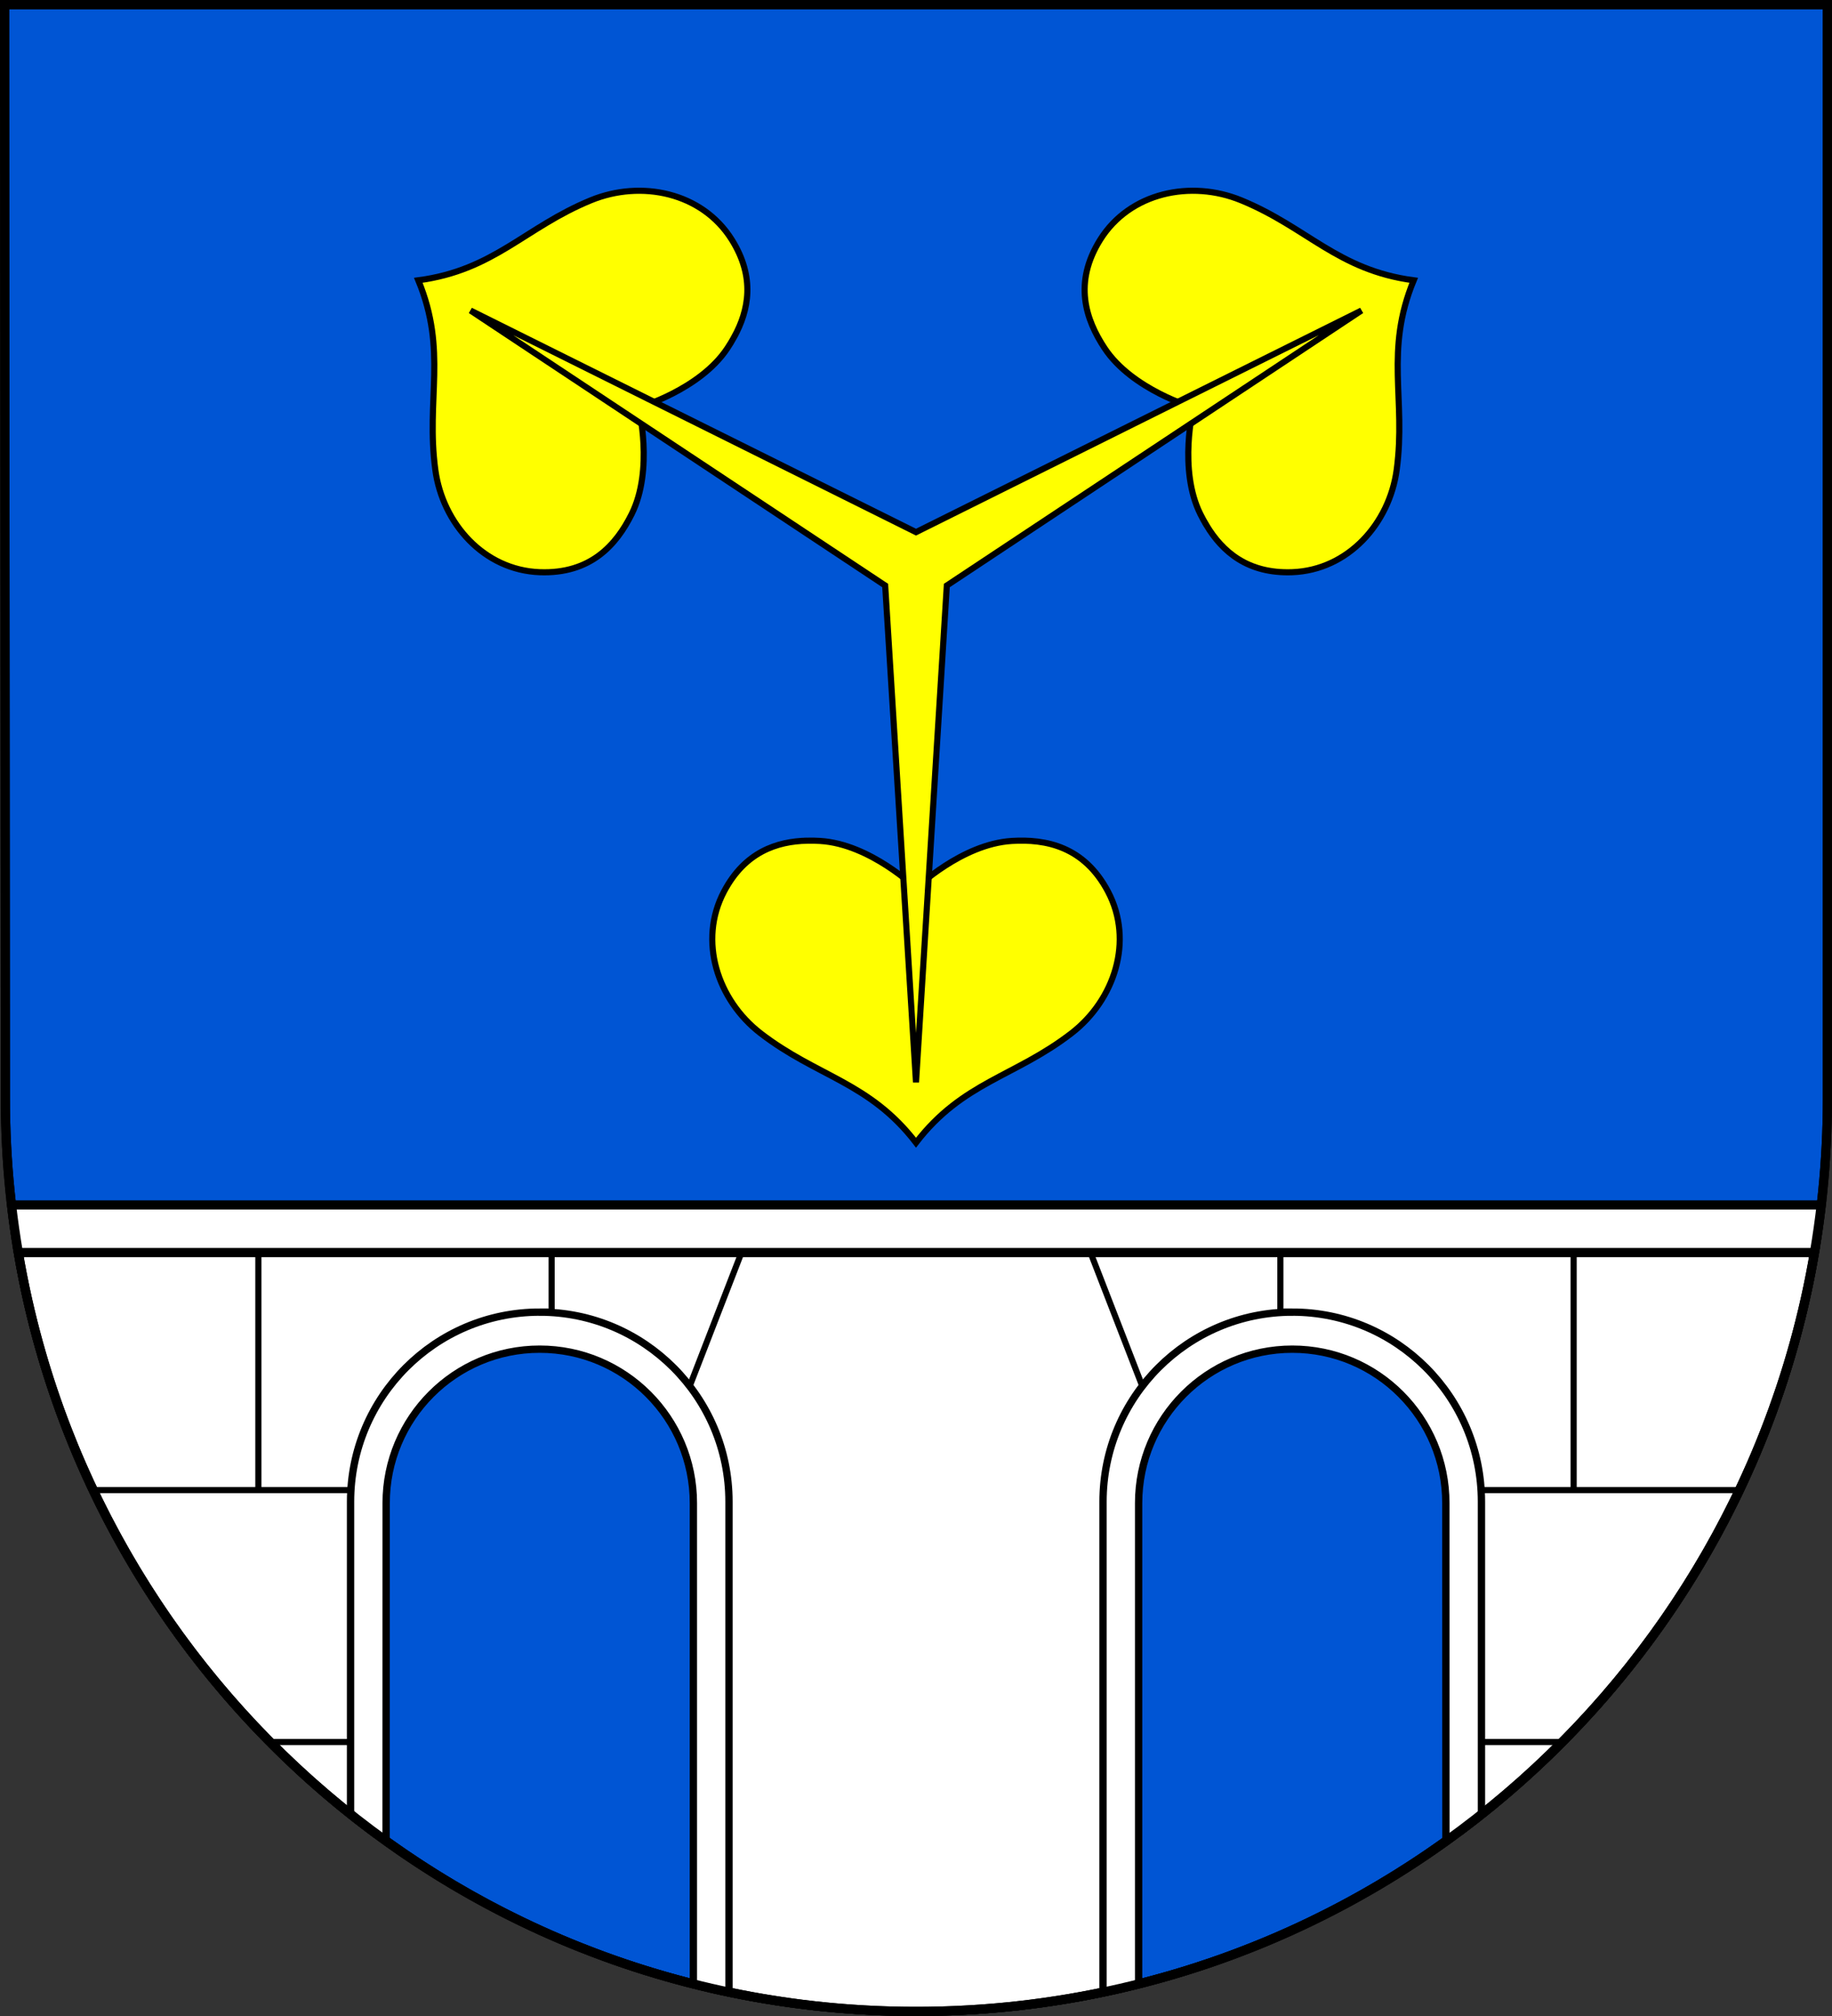 <?xml version="1.0" encoding="UTF-8" standalone="no"?>
<!-- Created with Inkscape (http://www.inkscape.org/) -->

<svg
   xmlns:dc="http://purl.org/dc/elements/1.1/"
   xmlns:cc="http://creativecommons.org/ns#"
   xmlns:rdf="http://www.w3.org/1999/02/22-rdf-syntax-ns#"
   xmlns:svg="http://www.w3.org/2000/svg"
   xmlns="http://www.w3.org/2000/svg"
   xmlns:sodipodi="http://sodipodi.sourceforge.net/DTD/sodipodi-0.dtd"
   xmlns:inkscape="http://www.inkscape.org/namespaces/inkscape"
   width="600"
   height="660"
   id="svg2"
   inkscape:label="Pozadí"
   version="1.1"
   inkscape:version="0.48.1 "
   sodipodi:docname="_CoA.svg">
  <rect width="100%" height="100%" fill="#333333" stroke="none"/>
  <defs
     id="defs4809">
    <inkscape:perspective
       sodipodi:type="inkscape:persp3d"
       inkscape:vp_x="0 : 526.18109 : 1"
       inkscape:vp_y="0 : 1000 : 0"
       inkscape:vp_z="744.09448 : 526.18109 : 1"
       inkscape:persp3d-origin="372.04724 : 350.78739 : 1"
       id="perspective4815" />
    <inkscape:perspective
       id="perspective4825"
       inkscape:persp3d-origin="0.5 : 0.33333333 : 1"
       inkscape:vp_z="1 : 0.5 : 1"
       inkscape:vp_y="0 : 1000 : 0"
       inkscape:vp_x="0 : 0.5 : 1"
       sodipodi:type="inkscape:persp3d" />
    <inkscape:perspective
       id="perspective3780"
       inkscape:persp3d-origin="0.5 : 0.33333333 : 1"
       inkscape:vp_z="1 : 0.5 : 1"
       inkscape:vp_y="0 : 1000 : 0"
       inkscape:vp_x="0 : 0.5 : 1"
       sodipodi:type="inkscape:persp3d" />
    <inkscape:perspective
       id="perspective3845"
       inkscape:persp3d-origin="0.5 : 0.33333333 : 1"
       inkscape:vp_z="1 : 0.5 : 1"
       inkscape:vp_y="0 : 1000 : 0"
       inkscape:vp_x="0 : 0.5 : 1"
       sodipodi:type="inkscape:persp3d" />
    <inkscape:perspective
       id="perspective3862"
       inkscape:persp3d-origin="0.5 : 0.33333333 : 1"
       inkscape:vp_z="1 : 0.5 : 1"
       inkscape:vp_y="0 : 1000 : 0"
       inkscape:vp_x="0 : 0.5 : 1"
       sodipodi:type="inkscape:persp3d" />
    <inkscape:perspective
       id="perspective4921"
       inkscape:persp3d-origin="0.5 : 0.33333333 : 1"
       inkscape:vp_z="1 : 0.5 : 1"
       inkscape:vp_y="0 : 1000 : 0"
       inkscape:vp_x="0 : 0.5 : 1"
       sodipodi:type="inkscape:persp3d" />
    <inkscape:perspective
       id="perspective2835"
       inkscape:persp3d-origin="0.5 : 0.33333333 : 1"
       inkscape:vp_z="1 : 0.5 : 1"
       inkscape:vp_y="0 : 1000 : 0"
       inkscape:vp_x="0 : 0.5 : 1"
       sodipodi:type="inkscape:persp3d" />
    <inkscape:perspective
       id="perspective4588"
       inkscape:persp3d-origin="0.5 : 0.33333333 : 1"
       inkscape:vp_z="1 : 0.5 : 1"
       inkscape:vp_y="0 : 1000 : 0"
       inkscape:vp_x="0 : 0.5 : 1"
       sodipodi:type="inkscape:persp3d" />
    <inkscape:perspective
       id="perspective4628"
       inkscape:persp3d-origin="0.5 : 0.33333333 : 1"
       inkscape:vp_z="1 : 0.5 : 1"
       inkscape:vp_y="0 : 1000 : 0"
       inkscape:vp_x="0 : 0.5 : 1"
       sodipodi:type="inkscape:persp3d" />
    <inkscape:perspective
       id="perspective4650"
       inkscape:persp3d-origin="0.5 : 0.33333333 : 1"
       inkscape:vp_z="1 : 0.5 : 1"
       inkscape:vp_y="0 : 1000 : 0"
       inkscape:vp_x="0 : 0.5 : 1"
       sodipodi:type="inkscape:persp3d" />
  </defs>
  <sodipodi:namedview
     id="base"
     pagecolor="#ffffff"
     bordercolor="#666666"
     borderopacity="1.0"
     inkscape:pageopacity="0.0"
     inkscape:pageshadow="2"
     inkscape:zoom="0.35703188"
     inkscape:cx="298.96622"
     inkscape:cy="339.64402"
     inkscape:document-units="px"
     inkscape:current-layer="layer1"
     showgrid="false"
     inkscape:window-width="1366"
     inkscape:window-height="716"
     inkscape:window-x="-8"
     inkscape:window-y="-8"
     inkscape:window-maximized="1"
     inkscape:object-paths="false"
     showguides="true"
     inkscape:guide-bbox="true"
     inkscape:object-nodes="false" />
  <g
     inkscape:label="Vrstva 1"
     inkscape:groupmode="layer"
     id="layer1"
     transform="translate(0,-392.362)">
    <path
       style="fill:#0055d4;fill-opacity:1;stroke:#000000;stroke-width:3;stroke-miterlimit:4;stroke-dasharray:none"
       d="m 1.76,751.977 c 0,165.042 133.518,298.885 298.24,298.885 164.722,0 298.5,-133.843 298.5,-298.885 l 2.8e-4,-358.115 -597,0 0.26,358.115 z"
       id="rect4411-0"
       sodipodi:nodetypes="cscccc" />
    <path
       style="fill:none;fill-opacity:1;stroke:#000000;stroke-width:3;stroke-miterlimit:4;stroke-dasharray:none"
       d="m 1.76,751.977 c 0,165.042 133.518,298.885 298.24,298.885 164.722,0 298.5,-133.843 298.5,-298.885 l 2.8e-4,-358.115 -597,0 0.26,358.115 z"
       id="rect4411-0-0"
       sodipodi:nodetypes="cscccc" />
    <path
       style="fill:#ffffff;stroke:#000000;stroke-width:3;stroke-miterlimit:4;stroke-dasharray:none;opacity:1"
       d="M 3.781 394.469 C 13.446 477.837 57.349 550.76 121.031 598.719 L 121.031 483.594 L 136.75 450.094 L 171.625 433 L 208.531 444.625 L 234.531 480.188 L 234.531 651.25 C 255.604 655.982 277.501 658.5 300 658.5 C 322.854 658.5 345.113 655.91 366.5 651.031 L 366.5 476.75 L 393.156 443.25 L 432.812 434.375 L 467.688 456.25 L 480 484.969 L 480 598 C 543.236 550.033 586.833 477.425 596.469 394.469 L 3.781 394.469 z "
       transform="translate(0,392.362)"
       id="rect4411-0-0-9" />
    <path
       inkscape:connector-curvature="0"
       style="fill:#ffffff;stroke:#000000;stroke-width:2.4;stroke-miterlimit:4;stroke-dasharray:none"
       d="m 176.75,821.925 c -34.206,0 -61.938,27.79 -61.938,62.062 l 0,102.219 c 3.809,3.029 7.669,6.001 11.625,8.844 l 0.031,-110.594 c 0,-27.835 22.5,-50.406 50.281,-50.406 27.781,0 50.344,22.571 50.344,50.406 l 0,157.406 c 3.853,0.97 7.745,1.869 11.656,2.688 l 0,-160.563 c 0,-34.272 -27.794,-62.062 -62,-62.062 z"
       id="rect4411-0-0-2-3" />
    <path
       style="fill:none;stroke:#000000;stroke-width:2;stroke-linecap:butt;stroke-linejoin:miter;stroke-miterlimit:4;stroke-opacity:1;stroke-dasharray:none"
       d="m 114.812,962.671 -26.34,0"
       id="path3880"
       inkscape:connector-curvature="0" />
    <path
       style="fill:none;stroke:#000000;stroke-width:2;stroke-linecap:butt;stroke-linejoin:miter;stroke-miterlimit:4;stroke-opacity:1;stroke-dasharray:none"
       d="m 114.927,880.188 -84.406,0"
       id="path3882"
       inkscape:connector-curvature="0" />
    <path
       style="fill:none;stroke:#000000;stroke-width:2;stroke-linecap:butt;stroke-linejoin:miter;stroke-miterlimit:4;stroke-opacity:1;stroke-dasharray:none"
       d="m 84.615,880.188 0,-77.763"
       id="path3884"
       inkscape:connector-curvature="0" />
    <path
       style="fill:none;stroke:#000000;stroke-width:2;stroke-linecap:butt;stroke-linejoin:miter;stroke-miterlimit:4;stroke-opacity:1;stroke-dasharray:none"
       d="m 180.663,822.047 0,-19.622"
       id="path3886"
       inkscape:connector-curvature="0" />
    <path
       style="fill:none;stroke:#000000;stroke-width:2;stroke-linecap:butt;stroke-linejoin:miter;stroke-miterlimit:4;stroke-opacity:1;stroke-dasharray:none"
       d="m 225.89,846.155 16.954,-43.73"
       id="path3888"
       inkscape:connector-curvature="0" />
    <path
       inkscape:connector-curvature="0"
       style="fill:#ffffff;stroke:#000000;stroke-width:2.4;stroke-miterlimit:4;stroke-dasharray:none"
       d="m 423.25,821.925 c 34.206,0 61.938,27.79 61.938,62.062 l 0,102.219 c -3.809,3.029 -7.669,6.001 -11.625,8.844 l -0.031,-110.594 c 0,-27.835 -22.5,-50.406 -50.281,-50.406 -27.781,0 -50.344,22.571 -50.344,50.406 l 0,157.406 c -3.853,0.97 -7.745,1.869 -11.656,2.688 l 0,-160.563 c 0,-34.272 27.794,-62.062 62,-62.062 z"
       id="rect4411-0-0-2-3-7" />
    <path
       style="fill:none;stroke:#000000;stroke-width:2;stroke-linecap:butt;stroke-linejoin:miter;stroke-miterlimit:4;stroke-opacity:1;stroke-dasharray:none"
       d="m 485.188,962.671 26.34,0"
       id="path3880-9"
       inkscape:connector-curvature="0" />
    <path
       style="fill:none;stroke:#000000;stroke-width:2;stroke-linecap:butt;stroke-linejoin:miter;stroke-miterlimit:4;stroke-opacity:1;stroke-dasharray:none"
       d="m 485.073,880.188 84.406,0"
       id="path3882-6"
       inkscape:connector-curvature="0" />
    <path
       style="fill:none;stroke:#000000;stroke-width:2;stroke-linecap:butt;stroke-linejoin:miter;stroke-miterlimit:4;stroke-opacity:1;stroke-dasharray:none"
       d="m 515.385,880.188 0,-77.763"
       id="path3884-8"
       inkscape:connector-curvature="0" />
    <path
       style="fill:none;stroke:#000000;stroke-width:2;stroke-linecap:butt;stroke-linejoin:miter;stroke-miterlimit:4;stroke-opacity:1;stroke-dasharray:none"
       d="m 419.337,822.047 0,-19.622"
       id="path3886-0"
       inkscape:connector-curvature="0" />
    <path
       style="fill:none;stroke:#000000;stroke-width:2;stroke-linecap:butt;stroke-linejoin:miter;stroke-miterlimit:4;stroke-opacity:1;stroke-dasharray:none"
       d="M 374.11,846.155 357.156,802.425"
       id="path3888-2"
       inkscape:connector-curvature="0" />
    <path
       style="fill:#ffff00;stroke:#000000;stroke-width:2;stroke-linecap:butt;stroke-linejoin:miter;stroke-opacity:1;stroke-miterlimit:4;stroke-dasharray:none"
       d="m 240.423,502.74 c 4.83,-8.792 6.988,-19.586 -0.784,-31.954 -9.711,-15.454 -29.675,-19.605 -46.131,-12.849 -21.637,8.882 -31.627,22.896 -56.51,26.191 9.588,23.197 2.447,38.856 5.573,62.035 2.377,17.629 15.954,32.843 34.193,33.526 16.683,0.625 25.089,-8.945 30.109,-19.026 7.288,-14.633 2.276,-34.879 2.276,-34.879 0,0 20.039,-5.782 29.068,-19.41 0.777,-1.174 1.516,-2.378 2.206,-3.634 z"
       id="path3957-8-0"
       inkscape:connector-curvature="0"
       inkscape:transform-center-y="-60.973501"
       inkscape:transform-center-x="109.11586" />
    <path
       style="fill:#ffff00;stroke:#000000;stroke-width:2;stroke-linecap:butt;stroke-linejoin:miter;stroke-opacity:1;stroke-miterlimit:4;stroke-dasharray:none"
       d="m 395.171,564.39 c 5.199,8.579 13.468,15.845 28.065,15.298 18.239,-0.683 31.816,-15.897 34.193,-33.526 3.126,-23.179 -4.015,-38.838 5.573,-62.035 -24.883,-3.295 -34.874,-17.309 -56.51,-26.191 -16.456,-6.756 -36.42,-2.605 -46.131,12.849 -8.882,14.135 -4.798,26.2 1.422,35.588 9.029,13.628 29.068,19.41 29.068,19.41 0,0 -5.012,20.246 2.276,34.879 0.628,1.26 1.301,2.502 2.044,3.727 z"
       id="path3957-8"
       inkscape:connector-curvature="0"
       inkscape:transform-center-y="-60.973513"
       inkscape:transform-center-x="-109.11521" />
    <path
       style="fill:#ffff00;stroke:#000000;stroke-width:2;stroke-linecap:butt;stroke-linejoin:miter;stroke-opacity:1;stroke-miterlimit:4;stroke-dasharray:none"
       d="M 264.406,275.219 C 254.378,275.432 243.95,278.96 237.125,291.875 c -8.528,16.137 -2.141,35.502 11.938,46.375 18.511,14.297 35.642,15.942 50.938,35.844 15.295,-19.902 32.427,-21.547 50.938,-35.844 14.079,-10.873 20.466,-30.238 11.938,-46.375 -7.8,-14.76 -20.291,-17.255 -31.531,-16.562 C 315.027,276.318 300,290.781 300,290.781 c 0,0 -15.027,-14.464 -31.344,-15.469 -1.405,-0.086 -2.817,-0.124 -4.25,-0.094 z"
       transform="translate(0,392.362)"
       id="path3957"
       inkscape:connector-curvature="0"
       inkscape:transform-center-y="138.77603" />
    <path
       style="fill:#ffff00;stroke:#000000;stroke-width:2;stroke-linecap:butt;stroke-linejoin:miter;stroke-opacity:1;stroke-miterlimit:4;stroke-dasharray:none"
       d="m 154.094,101.656 55.812,37 80,53.031 5.938,95.688 L 300,354.344 304.156,287.5 310.094,191.688 390,138.719 l 55.906,-37.062 -59.969,29.812 -85.938,42.75 -85.844,-42.688 z"
       id="path3936"
       transform="translate(0,392.362)"
       inkscape:connector-curvature="0"
       sodipodi:nodetypes="ccccccccccccc" />
    <path
       style="fill:none;stroke:#000000;stroke-width:3;stroke-miterlimit:4;stroke-dasharray:none"
       d="M 6 410.062 C 29.933 551.082 152.444 658.5 300 658.5 C 447.556 658.5 570.274 551.082 594.25 410.062 L 6 410.062 z "
       transform="translate(0,392.362)"
       id="rect4411-0-0-6" />
  </g>
</svg>
